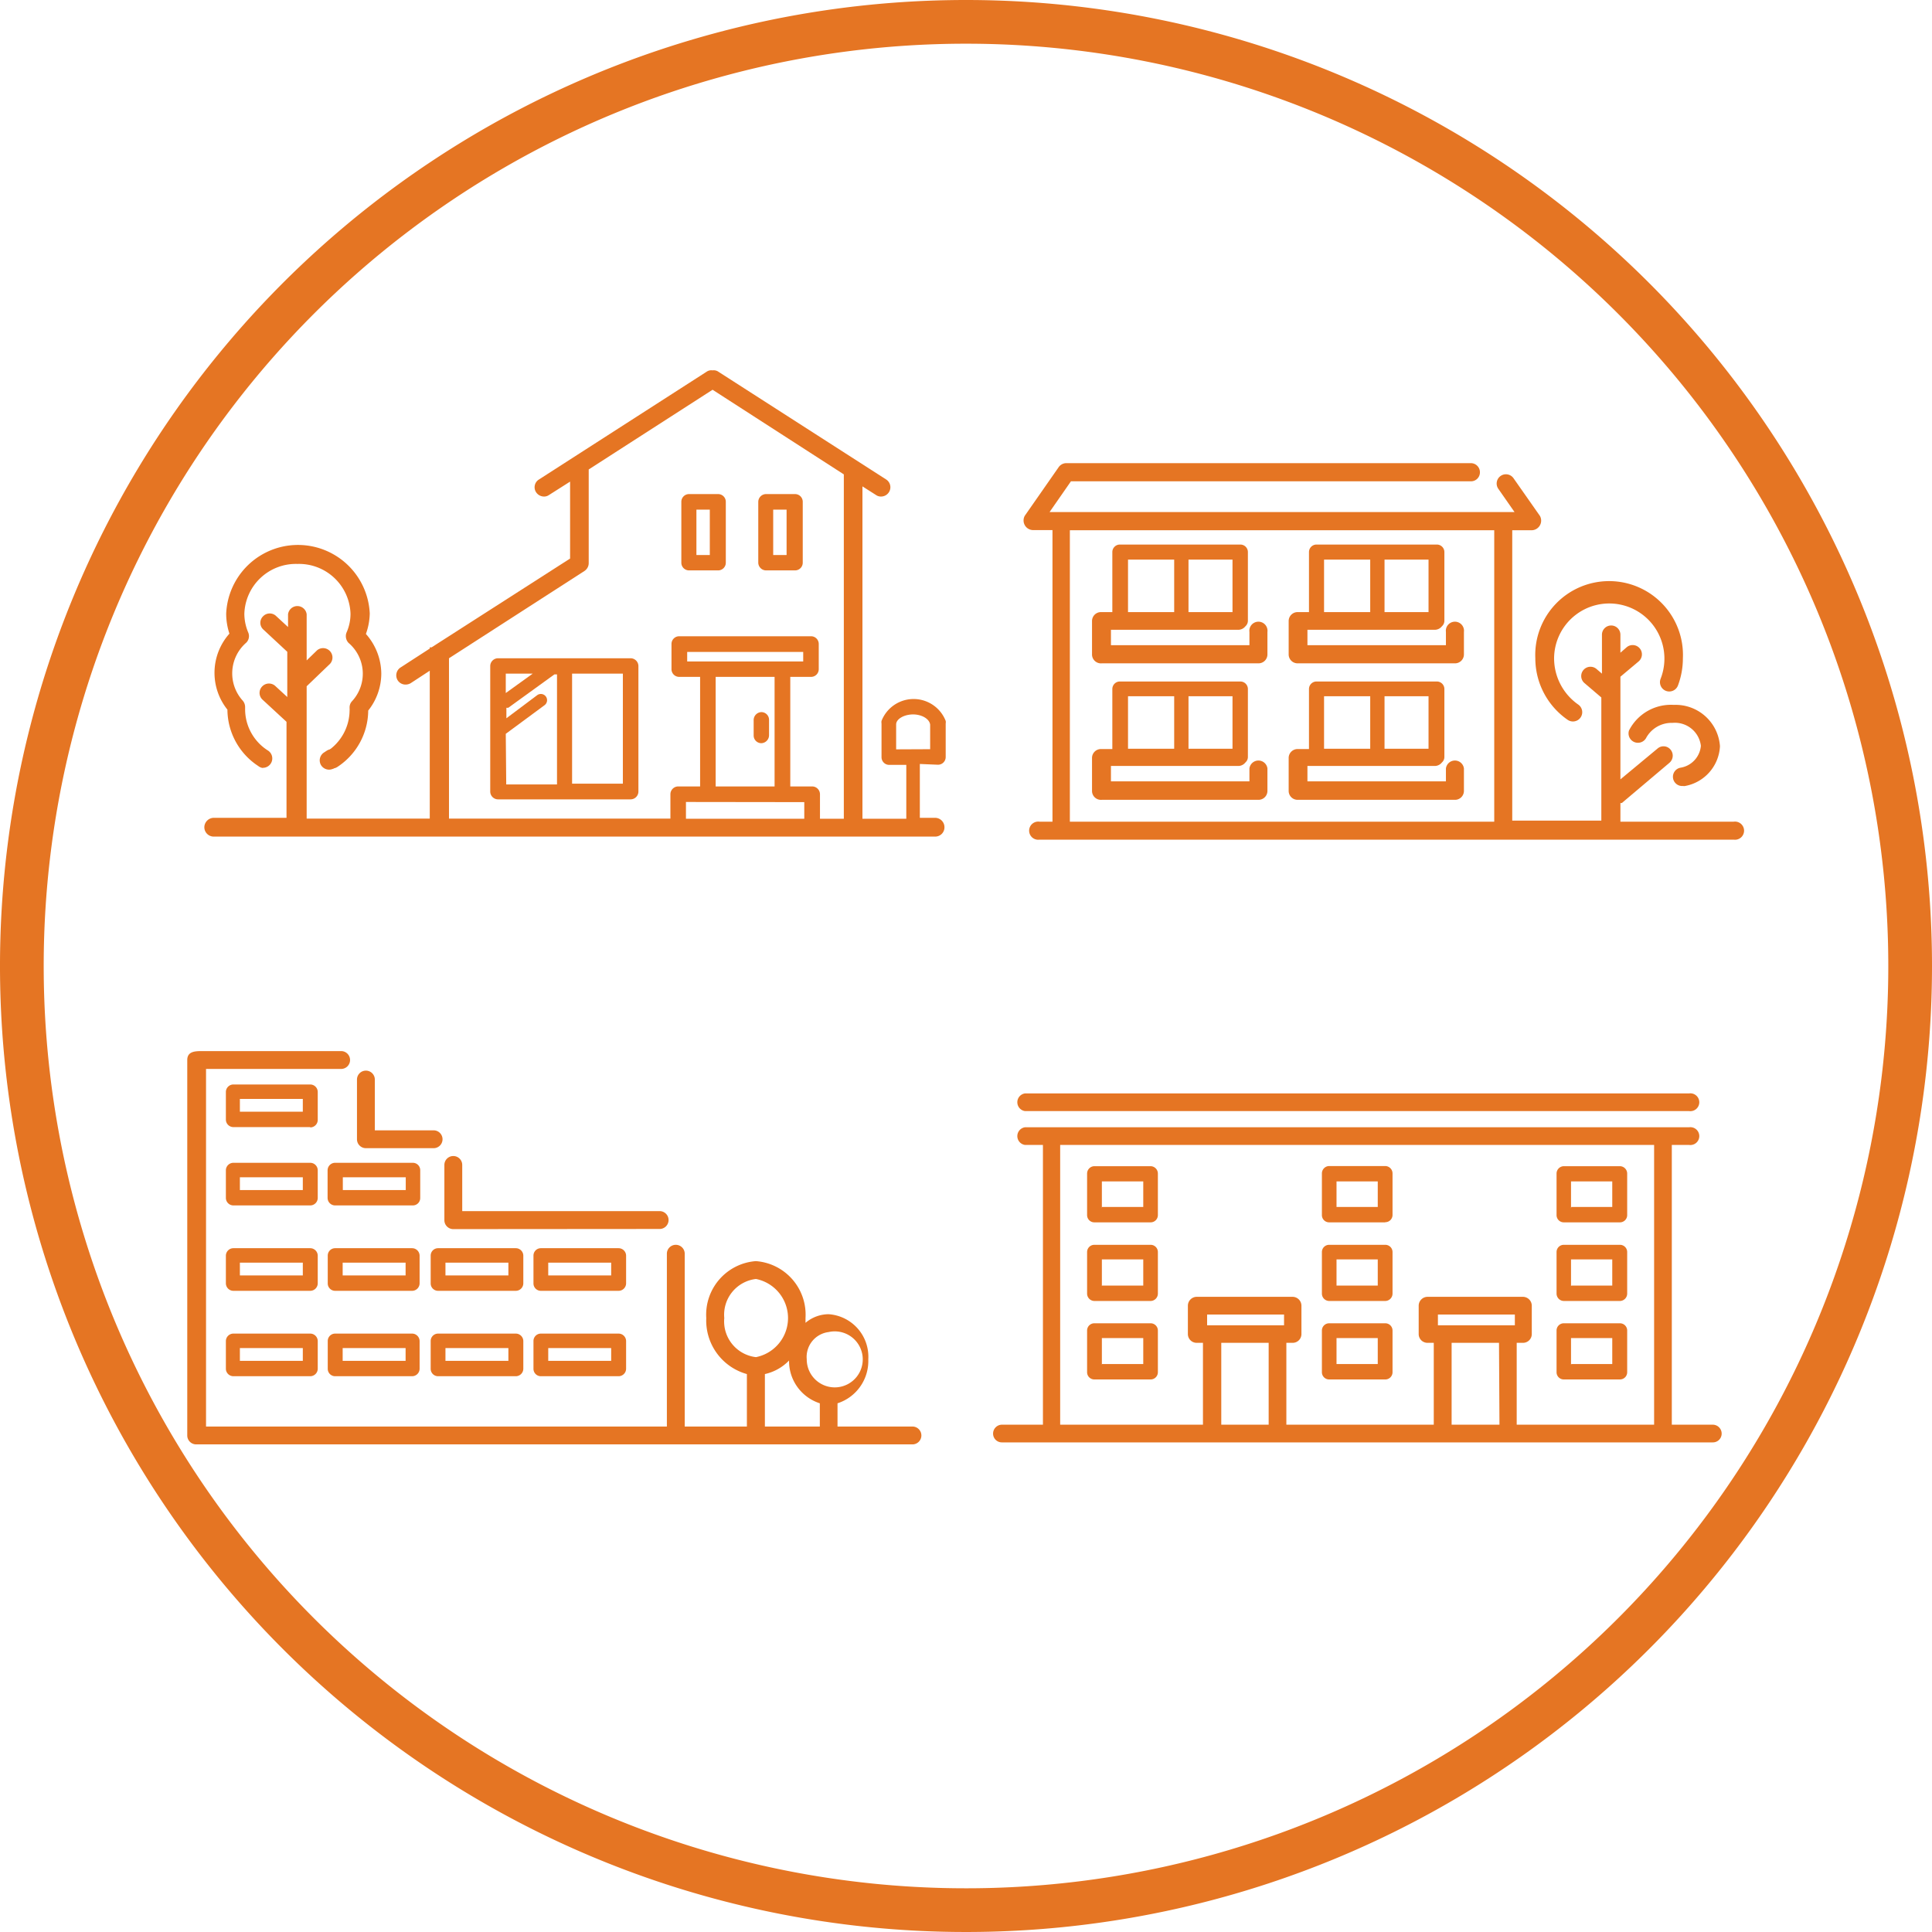 <svg xmlns="http://www.w3.org/2000/svg" width="125.56" height="125.56" viewBox="0 0 125.56 125.56">
  <defs>
    <style>
      .cls-1 {
        fill: #e57523;
      }
    </style>
  </defs>
  <g id="reason_03_02" transform="translate(-0.22 -0.22)">
    <path id="パス_68" data-name="パス 68" class="cls-1" d="M63,3.06A59.94,59.94,0,1,1,3.06,63,59.94,59.94,0,0,1,63,3.06M63,.22A62.78,62.78,0,1,0,125.78,63,62.78,62.78,0,0,0,63,.22Z"/>
    <path id="パス_69" data-name="パス 69" class="cls-1" d="M110,72.43H66.84a.58.58,0,0,1,0-1.15H110a.58.58,0,1,1,0,1.15Z"/>
    <path id="パス_70" data-name="パス 70" class="cls-1" d="M75,79.66H71.35a.47.47,0,0,1-.48-.48V76.49a.48.48,0,0,1,.48-.48H75a.48.48,0,0,1,.47.48v2.69a.47.47,0,0,1-.47.48Zm-3.16-1h2.68V77H71.83v1.74Z"/>
    <path id="パス_71" data-name="パス 71" class="cls-1" d="M75,84.77H71.35a.48.48,0,0,1-.48-.48v-2.7a.47.47,0,0,1,.48-.47H75a.47.47,0,0,1,.47.47v2.7a.48.48,0,0,1-.47.48Zm-3.16-1h2.68v-1.7H71.83v1.74Z"/>
    <path id="パス_72" data-name="パス 72" class="cls-1" d="M75,89.87H71.35a.47.47,0,0,1-.48-.48V86.7a.47.47,0,0,1,.48-.48H75a.47.47,0,0,1,.47.48v2.69a.47.47,0,0,1-.47.48Zm-3.16-1h2.68V87.18H71.83v1.73Z"/>
    <path id="パス_73" data-name="パス 73" class="cls-1" d="M90.24,79.66H86.6a.47.47,0,0,1-.47-.48V76.49A.48.48,0,0,1,86.6,76h3.64a.48.48,0,0,1,.48.48v2.69a.47.47,0,0,1-.48.48Zm-3.16-1h2.68V77H87.08v1.74Z"/>
    <path id="パス_74" data-name="パス 74" class="cls-1" d="M90.24,84.77H86.6a.48.48,0,0,1-.47-.48v-2.7a.47.47,0,0,1,.47-.47h3.64a.47.47,0,0,1,.48.47v2.7a.48.48,0,0,1-.48.48Zm-3.16-1h2.68v-1.7H87.08v1.74Z"/>
    <path id="パス_75" data-name="パス 75" class="cls-1" d="M90.24,89.87H86.6a.47.47,0,0,1-.47-.48V86.7a.47.47,0,0,1,.47-.48h3.64a.47.47,0,0,1,.48.48v2.69a.47.47,0,0,1-.48.48Zm-3.16-1h2.68V87.18H87.08v1.73Z"/>
    <path id="パス_76" data-name="パス 76" class="cls-1" d="M105.5,79.66h-3.64a.47.47,0,0,1-.48-.48V76.49a.48.48,0,0,1,.48-.48h3.64a.48.48,0,0,1,.47.48v2.69a.47.47,0,0,1-.47.48Zm-3.16-1H105V77h-2.68v1.74Z"/>
    <path id="パス_77" data-name="パス 77" class="cls-1" d="M105.5,84.77h-3.64a.48.48,0,0,1-.48-.48v-2.7a.47.47,0,0,1,.48-.47h3.64a.47.47,0,0,1,.47.47v2.7a.48.48,0,0,1-.47.48Zm-3.16-1H105v-1.7h-2.68v1.74Z"/>
    <path id="パス_78" data-name="パス 78" class="cls-1" d="M105.5,89.87h-3.64a.47.47,0,0,1-.48-.48V86.7a.47.47,0,0,1,.48-.48h3.64a.47.47,0,0,1,.47.48v2.69a.47.47,0,0,1-.47.48Zm-3.16-1H105V87.18h-2.68v1.73Z"/>
    <path id="パス_79" data-name="パス 79" class="cls-1" d="M111.53,92.81h-2.66V74.63H110a.58.58,0,1,0,0-1.15H66.84a.58.58,0,0,0,0,1.15H68V92.81H65.34a.58.58,0,0,0-.58.58.57.57,0,0,0,.58.57h46.19a.57.57,0,0,0,.58-.57A.58.58,0,0,0,111.53,92.81Zm-28.86,0H79.59V87.49h3.08Zm1-6.46h-5v-.7h5Zm14,6.46H94.56V87.49h3.08Zm1-6.46h-5v-.7h5Zm.58-1.85H93a.58.58,0,0,0-.58.58v1.84a.57.57,0,0,0,.58.57h.4v5.32H83.82V87.49h.4a.57.57,0,0,0,.58-.57V85.08a.58.58,0,0,0-.58-.58H78a.58.58,0,0,0-.58.58v1.84a.57.57,0,0,0,.58.57h.4v5.32H69.12V74.63h38.6V92.81H98.79V87.49h.41a.57.57,0,0,0,.57-.57V85.08a.58.58,0,0,0-.57-.58Z"/>
    <path id="パス_80" data-name="パス 80" class="cls-1" d="M20.38,73.47h-5a.49.49,0,0,1-.48-.49v-1.8a.49.49,0,0,1,.48-.48h5a.49.49,0,0,1,.49.48V73a.49.49,0,0,1-.49.49Zm-4.57-1H19.9v-.83H15.81v.83Z"/>
    <path id="パス_81" data-name="パス 81" class="cls-1" d="M20.38,78.56h-5a.49.49,0,0,1-.48-.49v-1.8a.49.49,0,0,1,.48-.48h5a.49.49,0,0,1,.49.48v1.8A.49.49,0,0,1,20.38,78.56Zm-4.57-1H19.9v-.83H15.81v.83Z"/>
    <path id="パス_82" data-name="パス 82" class="cls-1" d="M27.07,78.56H22a.49.49,0,0,1-.49-.49v-1.8a.49.49,0,0,1,.49-.48h5.05a.48.48,0,0,1,.48.48v1.8a.48.48,0,0,1-.48.49Zm-4.57-1h4.09v-.83H22.5Z"/>
    <path id="パス_83" data-name="パス 83" class="cls-1" d="M20.38,84.11h-5a.49.49,0,0,1-.48-.49v-1.8a.49.49,0,0,1,.48-.48h5a.49.49,0,0,1,.49.48v1.8A.49.49,0,0,1,20.38,84.11Zm-4.57-1H19.9v-.83H15.81v.83Z"/>
    <path id="パス_84" data-name="パス 84" class="cls-1" d="M27.06,84.11H22a.48.48,0,0,1-.48-.49v-1.8a.48.48,0,0,1,.48-.48h5a.49.49,0,0,1,.49.48v1.8a.49.49,0,0,1-.49.49Zm-4.57-1h4.09v-.83H22.49Z"/>
    <path id="パス_85" data-name="パス 85" class="cls-1" d="M33.74,84.11H28.69a.48.48,0,0,1-.48-.49v-1.8a.48.48,0,0,1,.48-.48h5.05a.49.49,0,0,1,.49.48v1.8A.49.49,0,0,1,33.74,84.11Zm-4.57-1h4.09v-.83H29.17v.83Z"/>
    <path id="パス_86" data-name="パス 86" class="cls-1" d="M40.42,84.11H35.37a.48.48,0,0,1-.48-.49v-1.8a.48.48,0,0,1,.48-.48h5.05a.49.49,0,0,1,.49.48v1.8A.49.49,0,0,1,40.42,84.11Zm-4.57-1h4.09v-.83H35.85Z"/>
    <path id="パス_87" data-name="パス 87" class="cls-1" d="M20.38,89.66h-5a.49.49,0,0,1-.48-.48v-1.8a.49.49,0,0,1,.48-.49h5a.49.49,0,0,1,.49.49v1.8a.49.49,0,0,1-.49.48Zm-4.57-1H19.9v-.83H15.81v.83Z"/>
    <path id="パス_88" data-name="パス 88" class="cls-1" d="M27.06,89.66H22a.48.48,0,0,1-.48-.48v-1.8a.48.48,0,0,1,.48-.49h5a.49.49,0,0,1,.49.49v1.8a.49.49,0,0,1-.49.48Zm-4.57-1h4.09v-.83H22.49Z"/>
    <path id="パス_89" data-name="パス 89" class="cls-1" d="M33.74,89.66H28.69a.48.48,0,0,1-.48-.48v-1.8a.48.48,0,0,1,.48-.49h5.05a.49.49,0,0,1,.49.49v1.8a.49.49,0,0,1-.49.48Zm-4.57-1h4.09v-.83H29.17v.83Z"/>
    <path id="パス_90" data-name="パス 90" class="cls-1" d="M40.42,89.66H35.37a.48.48,0,0,1-.48-.48v-1.8a.48.48,0,0,1,.48-.49h5.05a.49.49,0,0,1,.49.49v1.8a.49.49,0,0,1-.49.48Zm-4.57-1h4.09v-.83H35.85Z"/>
    <path id="パス_91" data-name="パス 91" class="cls-1" d="M29.68,80.1a.58.58,0,0,1-.58-.58h0V75.93a.58.58,0,1,1,1.16,0v3H43.09a.58.58,0,0,1,0,1.16Z"/>
    <path id="パス_92" data-name="パス 92" class="cls-1" d="M28.41,74.84H24a.58.58,0,0,1-.58-.58V70.38a.58.58,0,1,1,1.16,0v3.3H28.4a.58.58,0,1,1,0,1.16Z"/>
    <path id="パス_93" data-name="パス 93" class="cls-1" d="M59.52,92.93H54.65V91.42a2.89,2.89,0,0,0,2-2.86,2.77,2.77,0,0,0-2.58-2.93,2.34,2.34,0,0,0-1.5.56c0-.1,0-.21,0-.31a3.49,3.49,0,0,0-3.23-3.7,3.49,3.49,0,0,0-3.22,3.7,3.61,3.61,0,0,0,2.64,3.64v3.41H44.72V81.7a.58.58,0,0,0-1.16,0V92.93H13.61V69.69h8.78a.58.58,0,1,0,0-1.16h-9c-.46,0-1,0-1,.58v24.4a.58.58,0,0,0,.58.58H59.52a.58.58,0,0,0,0-1.16Zm-5.45-6.14a1.82,1.82,0,1,1-1.42,1.77,1.63,1.63,0,0,1,1.42-1.77Zm-6.78-.91a2.34,2.34,0,0,1,2.06-2.54,2.59,2.59,0,0,1,0,5.08A2.34,2.34,0,0,1,47.29,85.88Zm2.64,3.64a3.12,3.12,0,0,0,1.57-.88,2.88,2.88,0,0,0,2,2.78v1.51H49.93Z"/>
    <path id="パス_94" data-name="パス 94" class="cls-1" d="M46.86,37.29H45a.5.5,0,0,1-.5-.51V32.84a.5.5,0,0,1,.5-.51h1.89a.5.5,0,0,1,.5.51v3.94a.5.5,0,0,1-.5.51Zm-1.38-1h.87V33.34h-.87v2.94Z"/>
    <path id="パス_95" data-name="パス 95" class="cls-1" d="M51.85,37.29H50a.51.51,0,0,1-.5-.51V32.84a.51.51,0,0,1,.5-.51h1.89a.5.5,0,0,1,.5.51v3.94a.5.5,0,0,1-.5.51Zm-1.38-1h.87V33.34h-.87v2.94Z"/>
    <path id="パス_96" data-name="パス 96" class="cls-1" d="M41.2,43H32.59a.51.51,0,0,0-.51.51v8.16a.51.51,0,0,0,.51.5H41.2a.51.51,0,0,0,.51-.5V43.5a.51.51,0,0,0-.51-.5Zm-6.36,1-1.75,1.26V44Zm-1.75,3.91,2.52-1.86a.4.4,0,0,0-.48-.65l-2,1.5v-.68h.12l3-2.17h.17V51.2h-3.3Zm7.61,3.24H37.4V44h3.3Z"/>
    <path id="パス_97" data-name="パス 97" class="cls-1" d="M49.7,46.5h0a.52.52,0,0,0-.5.52v1a.5.5,0,0,0,.5.5h0a.52.52,0,0,0,.5-.52V47A.5.5,0,0,0,49.7,46.5Z"/>
    <path id="パス_98" data-name="パス 98" class="cls-1" d="M61.18,49.92a.5.5,0,0,0,.5-.51V47.24a.47.47,0,0,0,0-.17,2.24,2.24,0,0,0-4.17,0,.57.57,0,0,0,0,.18v2.17a.5.5,0,0,0,.5.51h1.11v3.5H56.27V31.83l.88.56a.56.56,0,0,0,.33.1.61.61,0,0,0,.51-.28.6.6,0,0,0-.18-.83l-10.9-7a.53.53,0,0,0-.38-.09.54.54,0,0,0-.39.09l-10.89,7a.59.59,0,0,0-.19.83.62.62,0,0,0,.51.28.56.56,0,0,0,.33-.1l1.37-.87v5l-9,5.77h-.12v.08l-1.9,1.23a.61.61,0,0,0-.18.84.6.6,0,0,0,.51.27.66.66,0,0,0,.33-.09l1.24-.81v9.61h-8v-8.6l1.52-1.46a.61.61,0,0,0-.84-.88l-.68.66v-3a.61.61,0,0,0-1.21,0v.83l-.76-.7a.6.6,0,0,0-.86,0,.59.59,0,0,0,0,.85l1.57,1.46h0v2.94l-.76-.7a.61.61,0,0,0-.86,0,.6.6,0,0,0,0,.86l1.57,1.45h0v6.24H14.11a.62.62,0,0,0-.61.61.61.61,0,0,0,.61.61H61a.6.6,0,0,0,.6-.61.61.61,0,0,0-.6-.61H60v-3.5ZM46.73,44.21h3.83v7.12H46.73Zm-1.85-1v-.62h7.54v.62Zm7.61,9.14v1.08H44.8V52.34Zm2.57,1.08H53.51V51.84a.51.51,0,0,0-.51-.51H51.58V44.21h1.34a.5.5,0,0,0,.51-.5V42.07a.5.5,0,0,0-.51-.5H44.37a.5.5,0,0,0-.51.5v1.64a.5.5,0,0,0,.51.5h1.35v7.12H44.29a.51.51,0,0,0-.5.51v1.58H29.4V43l8.8-5.67a.61.61,0,0,0,.28-.51V30.73l8.05-5.18,8.53,5.5Zm3.4-4.51V47.3c0-.36.53-.65,1.1-.65s1.06.29,1.11.66v1.6Z"/>
    <path id="パス_99" data-name="パス 99" class="cls-1" d="M17.3,50.13A.59.59,0,0,1,17,50a4.41,4.41,0,0,1-2-3.66,3.83,3.83,0,0,1,.13-4.94,4.13,4.13,0,0,1-.21-1.31,4.67,4.67,0,0,1,9.33,0A4.13,4.13,0,0,1,24,41.42,3.92,3.92,0,0,1,25,44a3.87,3.87,0,0,1-.85,2.4,4.41,4.41,0,0,1-2,3.66.6.6,0,0,1-.84-.17.61.61,0,0,1,.17-.84,3.21,3.21,0,0,0,1.46-2.67.19.19,0,0,0,0-.08v-.08a.59.59,0,0,1,.15-.42,2.63,2.63,0,0,0-.22-3.8.64.64,0,0,1-.13-.67A3,3,0,0,0,23,40.11a3.35,3.35,0,0,0-3.45-3.24,3.35,3.35,0,0,0-3.45,3.24,3.16,3.16,0,0,0,.25,1.21.6.6,0,0,1-.13.67A2.64,2.64,0,0,0,16,45.76a.64.64,0,0,1,.15.42v.16A3.18,3.18,0,0,0,17.64,49a.61.61,0,0,1-.34,1.12Z"/>
    <path id="パス_100" data-name="パス 100" class="cls-1" d="M21.61,50.24a.62.62,0,0,1-.53-.3.61.61,0,0,1,.22-.83l.15-.1a.61.61,0,0,1,.84.17.6.6,0,0,1-.17.84l-.21.14a.67.67,0,0,1-.3.08Z"/>
    <path id="パス_101" data-name="パス 101" class="cls-1" d="M71.82,43.33H82a.58.58,0,0,0,.59-.59V41.29a.59.59,0,1,0-1.17,0v.86h-9v-1H80.7a.59.59,0,0,0,.46-.23.48.48,0,0,0,.16-.36V36.1a.49.49,0,0,0-.49-.49H73a.49.49,0,0,0-.49.49V40h-.73a.58.58,0,0,0-.59.59v2.15a.58.58,0,0,0,.63.59Zm5.64-6.74h2.86V40H77.46Zm-3.93,0h3V40h-3Z"/>
    <path id="パス_102" data-name="パス 102" class="cls-1" d="M84.56,43.33H94.78a.58.58,0,0,0,.58-.59V41.29a.59.59,0,1,0-1.17,0v.86h-9v-1h8.28a.59.59,0,0,0,.46-.23.48.48,0,0,0,.16-.36V36.1a.49.49,0,0,0-.49-.49H85.78a.49.49,0,0,0-.49.49V40h-.73a.58.58,0,0,0-.59.59v2.15a.58.58,0,0,0,.59.59Zm5.64-6.74h2.86V40H90.2Zm-3.93,0h3V40h-3Z"/>
    <path id="パス_103" data-name="パス 103" class="cls-1" d="M71.82,52.2H82a.58.58,0,0,0,.59-.58V50.16a.59.59,0,0,0-1.17,0V51h-9V50H80.7a.59.59,0,0,0,.46-.23.47.47,0,0,0,.16-.36V45a.49.49,0,0,0-.49-.49H73a.49.49,0,0,0-.49.49v3.9h-.73a.58.58,0,0,0-.59.58v2.16a.58.58,0,0,0,.63.56Zm5.64-6.73h2.86v3.41H77.46Zm-3.93,0h3v3.41h-3Z"/>
    <path id="パス_104" data-name="パス 104" class="cls-1" d="M84.56,52.2H94.78a.58.58,0,0,0,.58-.58V50.16a.59.59,0,0,0-1.17,0V51h-9V50h8.28a.59.59,0,0,0,.46-.23.47.47,0,0,0,.16-.36V45a.49.49,0,0,0-.49-.49H85.78a.49.49,0,0,0-.49.49v3.9h-.73a.58.58,0,0,0-.59.58v2.16A.58.58,0,0,0,84.56,52.2Zm5.64-6.73h2.86v3.41H90.2Zm-3.93,0h3v3.41h-3Z"/>
    <path id="パス_105" data-name="パス 105" class="cls-1" d="M112.86,53.62h-7.33V52.41h.09l3.1-2.62a.61.61,0,0,0,.07-.85.59.59,0,0,0-.85-.07l-2.41,2V44.2l1.19-1a.6.6,0,1,0-.79-.91l-.4.35V41.47a.6.6,0,0,0-1.2,0V44l-.35-.3a.6.6,0,0,0-.79.91l1.1.94h0v8H98.5V34.68h1.28a.626.626,0,0,0,.52-.93l-1.71-2.44a.6.6,0,0,0-1,.67l1.06,1.52H68.43l1.39-2h26a.58.58,0,0,0,.58-.59.59.59,0,0,0-.58-.59H69.51a.61.61,0,0,0-.48.25l-2.21,3.17a.626.626,0,0,0,.52.93h1.28V53.62h-.85a.59.59,0,1,0,0,1.17H112.9a.59.59,0,1,0,0-1.17Zm-15.53,0H69.75V34.68H97.33Z"/>
    <path id="パス_106" data-name="パス 106" class="cls-1" d="M102.1,47a.6.6,0,1,0,.69-.99,3.67,3.67,0,0,1-1.57-3,3.585,3.585,0,1,1,6.92,1.33.6.6,0,1,0,1.13.43,5,5,0,0,0,.32-1.76A4.8,4.8,0,1,0,100,43a4.86,4.86,0,0,0,2.1,4Z"/>
    <path id="パス_107" data-name="パス 107" class="cls-1" d="M106.09,47.69a.61.61,0,0,0,1.1.51,1.88,1.88,0,0,1,1.72-1,1.7,1.7,0,0,1,1.85,1.49,1.58,1.58,0,0,1-1.31,1.42.6.6,0,0,0,.15,1.19.34.34,0,0,0,.14,0A2.77,2.77,0,0,0,112,48.72a2.89,2.89,0,0,0-3-2.69,3.06,3.06,0,0,0-2.91,1.66Z"/>
  </g>
</svg>
